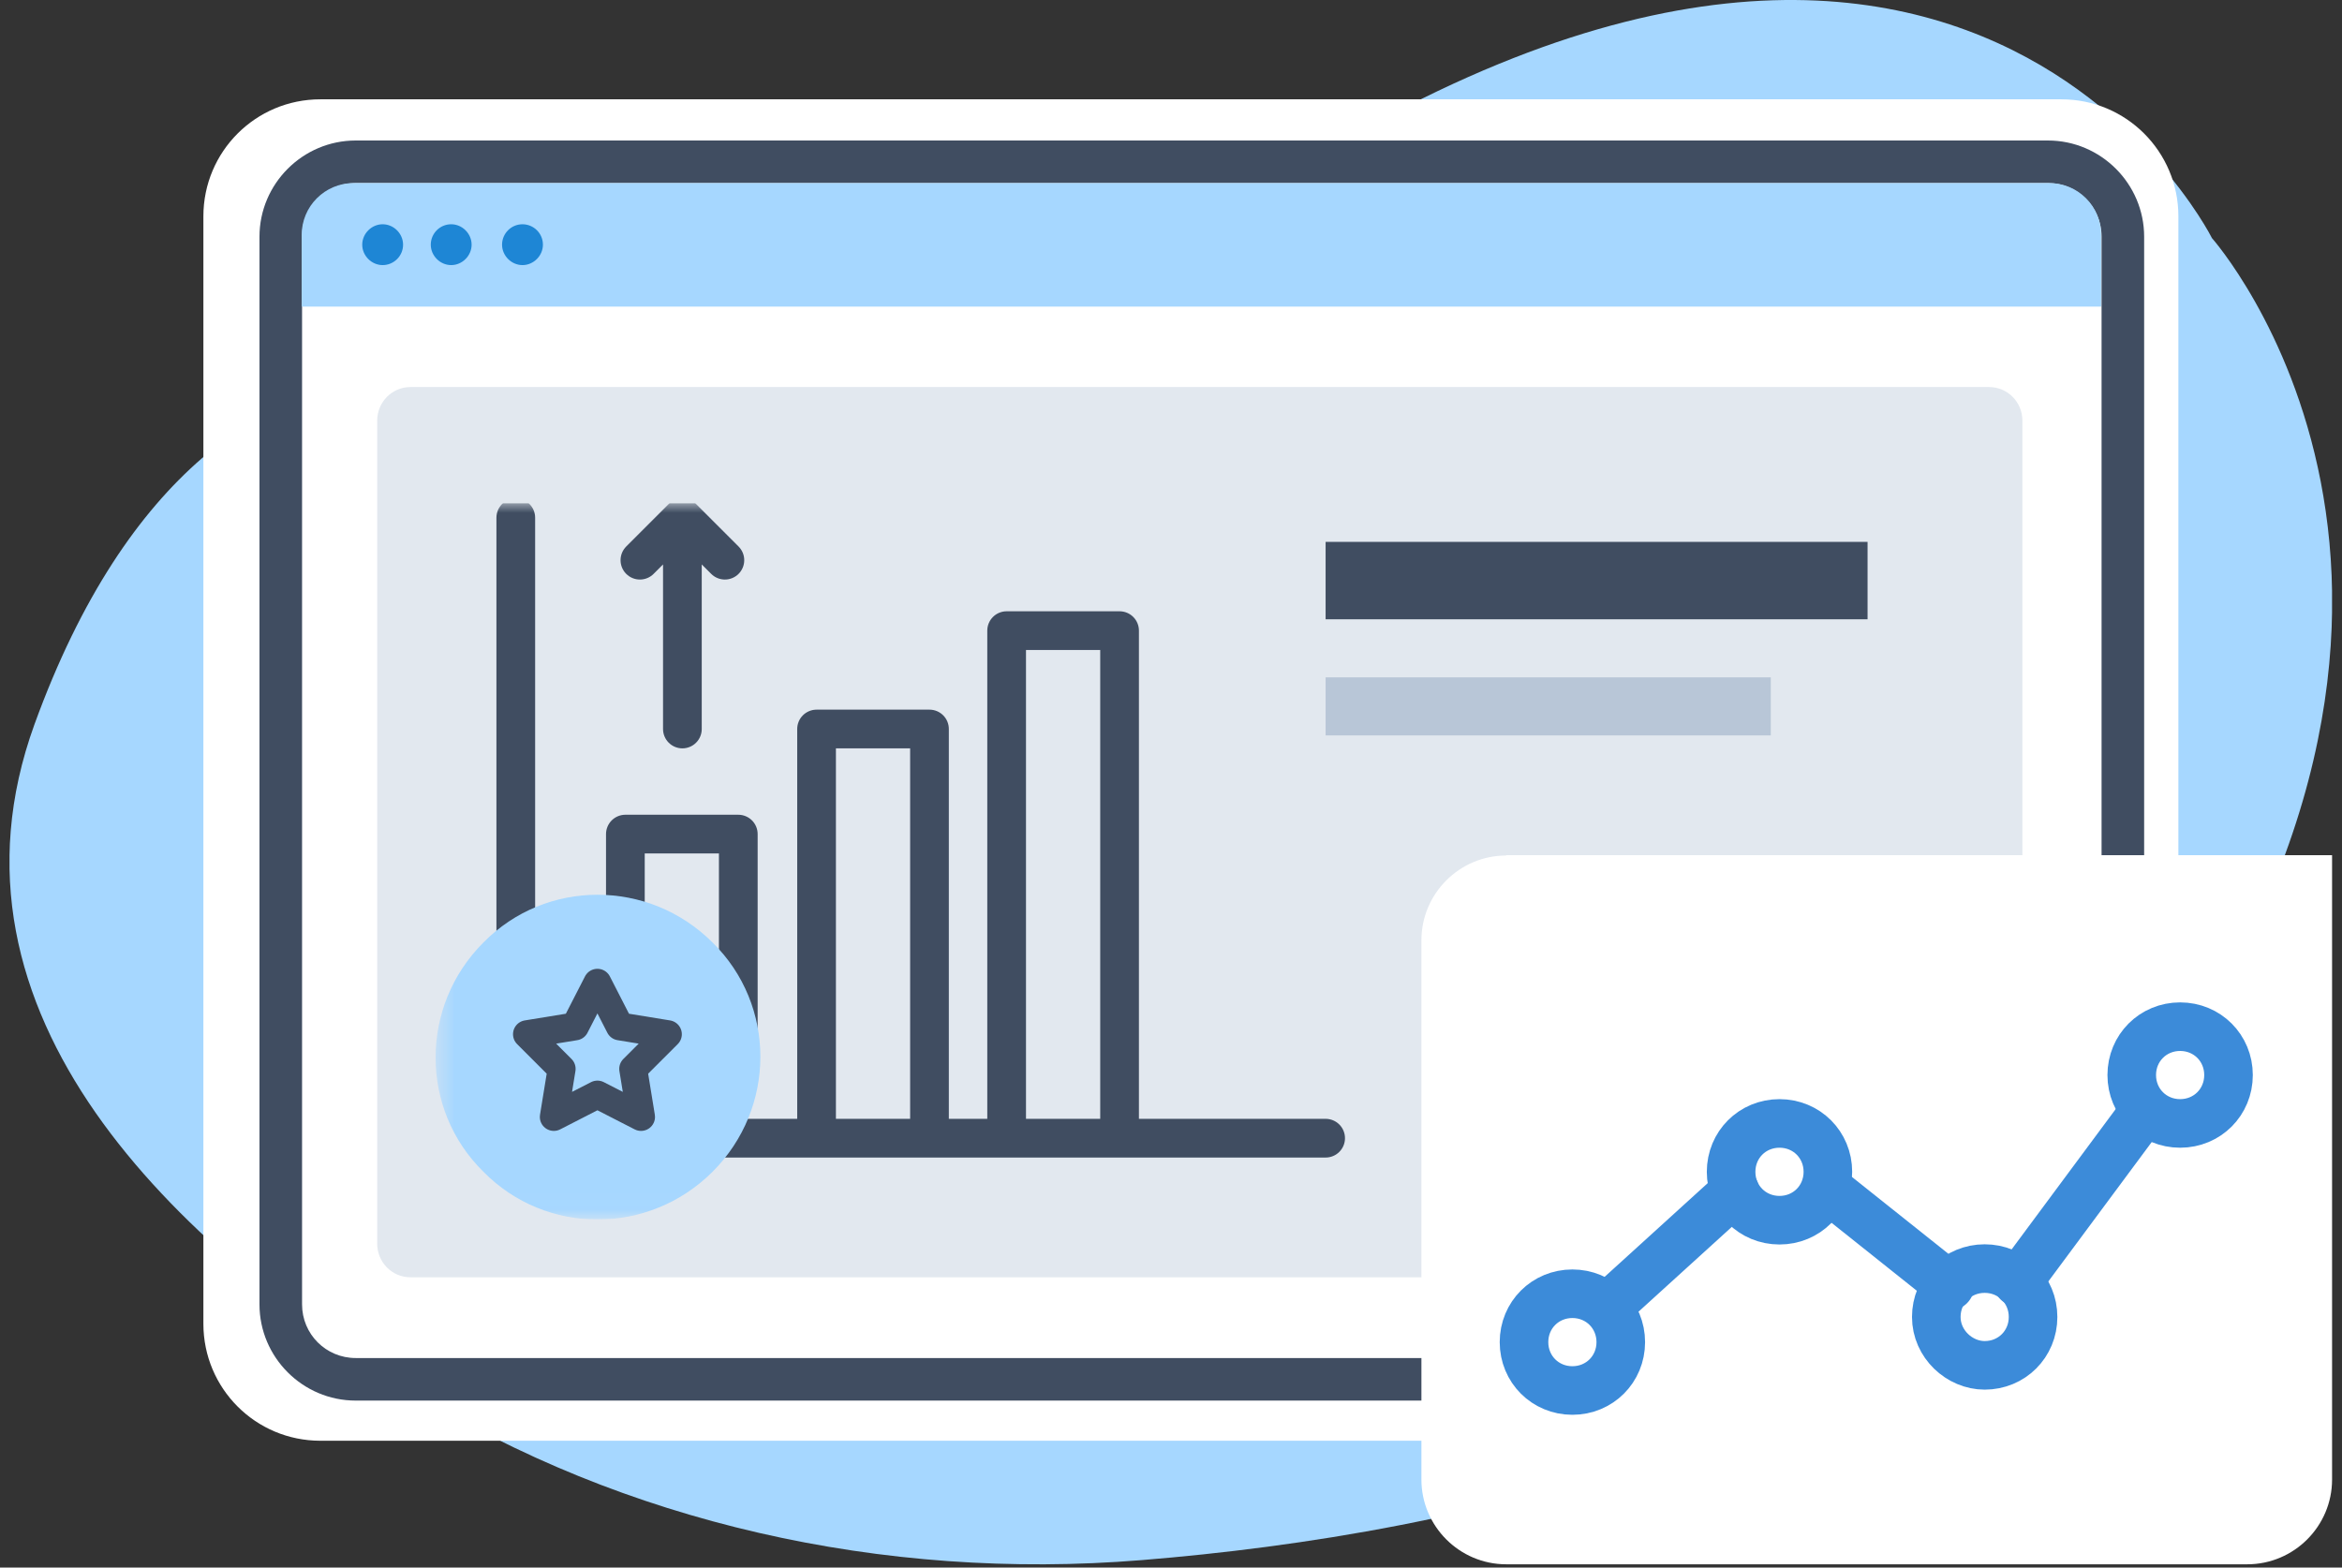 <?xml version="1.0" encoding="UTF-8"?> <svg xmlns="http://www.w3.org/2000/svg" width="121" height="81" viewBox="0 0 121 81" fill="none"><rect x="0" y="0" width="121" height="81" fill="#333333" stroke="none"/><g clip-path="url(#clip0_124_920)"><g clip-path="url(#clip1_124_920)"><g clip-path="url(#clip2_124_920)"><path fill-rule="evenodd" clip-rule="evenodd" d="M31.108 21.048C31.108 21.048 11.402 10.926 1.781 37.429C-3.673 52.468 9.149 64.396 21.273 71.906C32.199 78.666 45.594 81.706 58.97 80.615C75.547 79.274 98.437 74.321 110.419 58.012C130.554 30.615 114.281 12.303 114.281 12.303C114.281 12.303 99.439 -17.436 57.253 15.558C57.253 15.558 45.236 25.429 31.108 21.048Z" fill="#A6D7FF"></path><path fill-rule="evenodd" clip-rule="evenodd" d="M106.502 74.446H16.552C13.208 74.446 10.508 71.746 10.508 68.401V11.177C10.508 7.833 13.208 5.132 16.552 5.132H106.502C109.846 5.132 112.547 7.833 112.547 11.177V68.401C112.547 71.746 109.846 74.446 106.502 74.446Z" fill="white"></path><path d="M105.806 72.371H18.378C15.642 72.371 13.406 70.136 13.406 67.4V12.232C13.406 9.496 15.642 7.26 18.378 7.26H105.806C108.542 7.26 110.778 9.496 110.778 12.232V67.4C110.778 70.136 108.542 72.371 105.806 72.371ZM18.378 9.46C16.84 9.46 15.606 10.694 15.606 12.232V67.4C15.606 68.938 16.84 70.172 18.378 70.172H105.806C107.344 70.172 108.578 68.938 108.578 67.4V12.232C108.578 10.694 107.344 9.46 105.806 9.46H18.378Z" fill="#404D61"></path><path fill-rule="evenodd" clip-rule="evenodd" d="M105.894 9.46H18.268C16.784 9.46 15.586 10.658 15.586 12.142V15.844H108.558V12.142C108.558 10.658 107.36 9.46 105.876 9.46H105.894Z" fill="#A6D7FF"></path><path fill-rule="evenodd" clip-rule="evenodd" d="M20.825 12.643C20.825 13.233 20.342 13.698 19.77 13.698C19.198 13.698 18.715 13.215 18.715 12.643C18.715 12.071 19.198 11.588 19.77 11.588C20.342 11.588 20.825 12.071 20.825 12.643ZM23.311 11.588C22.721 11.588 22.256 12.071 22.256 12.643C22.256 13.215 22.738 13.698 23.311 13.698C23.883 13.698 24.366 13.215 24.366 12.643C24.366 12.071 23.883 11.588 23.311 11.588ZM26.995 11.588C26.404 11.588 25.939 12.071 25.939 12.643C25.939 13.215 26.422 13.698 26.995 13.698C27.567 13.698 28.05 13.215 28.05 12.643C28.05 12.053 27.567 11.588 26.995 11.588Z" fill="#1E86D5"></path><path opacity="0.4" d="M102.773 20H21.203C20.256 20 19.488 20.777 19.488 21.736V64.263C19.488 65.222 20.256 66 21.203 66H102.773C103.72 66 104.488 65.222 104.488 64.263V21.736C104.488 20.777 103.72 20 102.773 20Z" fill="#B8C6D7"></path><g clip-path="url(#clip3_124_920)"><mask id="mask0_124_920" style="mask-type:luminance" maskUnits="userSpaceOnUse" x="22" y="26" width="79" height="37"><path d="M100.488 26H22.488V62.971H100.488V26Z" fill="white"></path></mask><g mask="url(#mask0_124_920)"><path d="M68.489 58.812C44.186 58.812 61.061 58.812 36.758 58.812M26.648 48.76V26.751M32.31 49.511V43.099H38.144V54.075M42.188 58.465V37.669H48.022V58.465M52.008 58.465V45.525V32.586H57.843V58.465M33.061 28.946L35.256 26.751L37.451 28.946M35.256 27.849V37.669" stroke="#404D61" stroke-width="2" stroke-linecap="round" stroke-linejoin="round"></path><path d="M36.816 60.545C40.108 57.252 40.108 51.938 36.816 48.703C33.523 45.41 28.208 45.41 24.974 48.703C21.681 51.995 21.681 57.31 24.974 60.545C28.208 63.838 33.523 63.838 36.816 60.545Z" fill="#A6D7FF"></path><path d="M30.866 50.782L32.021 53.035L34.505 53.44L32.715 55.23L33.119 57.714L30.866 56.559L28.613 57.714L29.017 55.23L27.227 53.44L29.711 53.035L30.866 50.782Z" stroke="#404D61" stroke-width="1.444" stroke-linecap="round" stroke-linejoin="round"></path></g><path d="M96.488 28H68.488V32H96.488V28Z" fill="#404D61"></path><path d="M91.488 35H68.488V38H91.488V35Z" fill="#B8C6D7"></path></g><path d="M77.819 44.188H120.487V76.449C120.487 78.863 118.52 80.83 116.106 80.83H77.819C75.405 80.83 73.438 78.863 73.438 76.449V48.587C73.438 46.173 75.405 44.206 77.819 44.206V44.188Z" fill="white"></path></g></g></g><g clip-path="url(#clip4_124_920)"><path d="M89.639 61.55L83.039 67.55M100.739 66.45L94.339 61.35M110.839 57.35L104.239 66.25" stroke="#3C8BD9" stroke-width="2.51" stroke-linecap="round" stroke-linejoin="round"></path><path d="M81.238 71.85C82.638 71.85 83.738 70.75 83.738 69.35C83.738 67.95 82.638 66.85 81.238 66.85C79.838 66.85 78.738 67.95 78.738 69.35C78.738 70.75 79.838 71.85 81.238 71.85Z" stroke="#3C8BD9" stroke-width="2.51" stroke-linecap="round" stroke-linejoin="round"></path><path d="M91.938 63.05C93.338 63.05 94.438 61.95 94.438 60.55C94.438 59.15 93.338 58.05 91.938 58.05C90.537 58.05 89.438 59.15 89.438 60.55C89.438 61.95 90.537 63.05 91.938 63.05Z" stroke="#3C8BD9" stroke-width="2.51" stroke-linecap="round" stroke-linejoin="round"></path><path d="M112.637 58.05C114.037 58.05 115.137 56.95 115.137 55.55C115.137 54.15 114.037 53.05 112.637 53.05C111.237 53.05 110.137 54.15 110.137 55.55C110.137 56.95 111.237 58.05 112.637 58.05Z" stroke="#3C8BD9" stroke-width="2.51" stroke-linecap="round" stroke-linejoin="round"></path><path d="M102.539 70.55C103.939 70.55 105.039 69.45 105.039 68.05C105.039 66.65 103.939 65.55 102.539 65.55C101.139 65.55 100.039 66.65 100.039 68.05C100.039 69.45 101.239 70.55 102.539 70.55Z" stroke="#3C8BD9" stroke-width="2.51" stroke-linecap="round" stroke-linejoin="round"></path></g><defs><clipPath id="clip0_124_920"><rect width="120" height="80.83" fill="white" transform="translate(0.488)"></rect></clipPath><clipPath id="clip1_124_920"><rect width="120" height="80.83" fill="white" transform="translate(0.488)"></rect></clipPath><clipPath id="clip2_124_920"><rect width="119.993" height="80.83" fill="white" transform="translate(0.492)"></rect></clipPath><clipPath id="clip3_124_920"><rect width="77" height="37" fill="white" transform="translate(22.488 26)"></rect></clipPath><clipPath id="clip4_124_920"><rect width="38.91" height="21.31" fill="white" transform="translate(77.488 51.8)"></rect></clipPath></defs></svg> 
